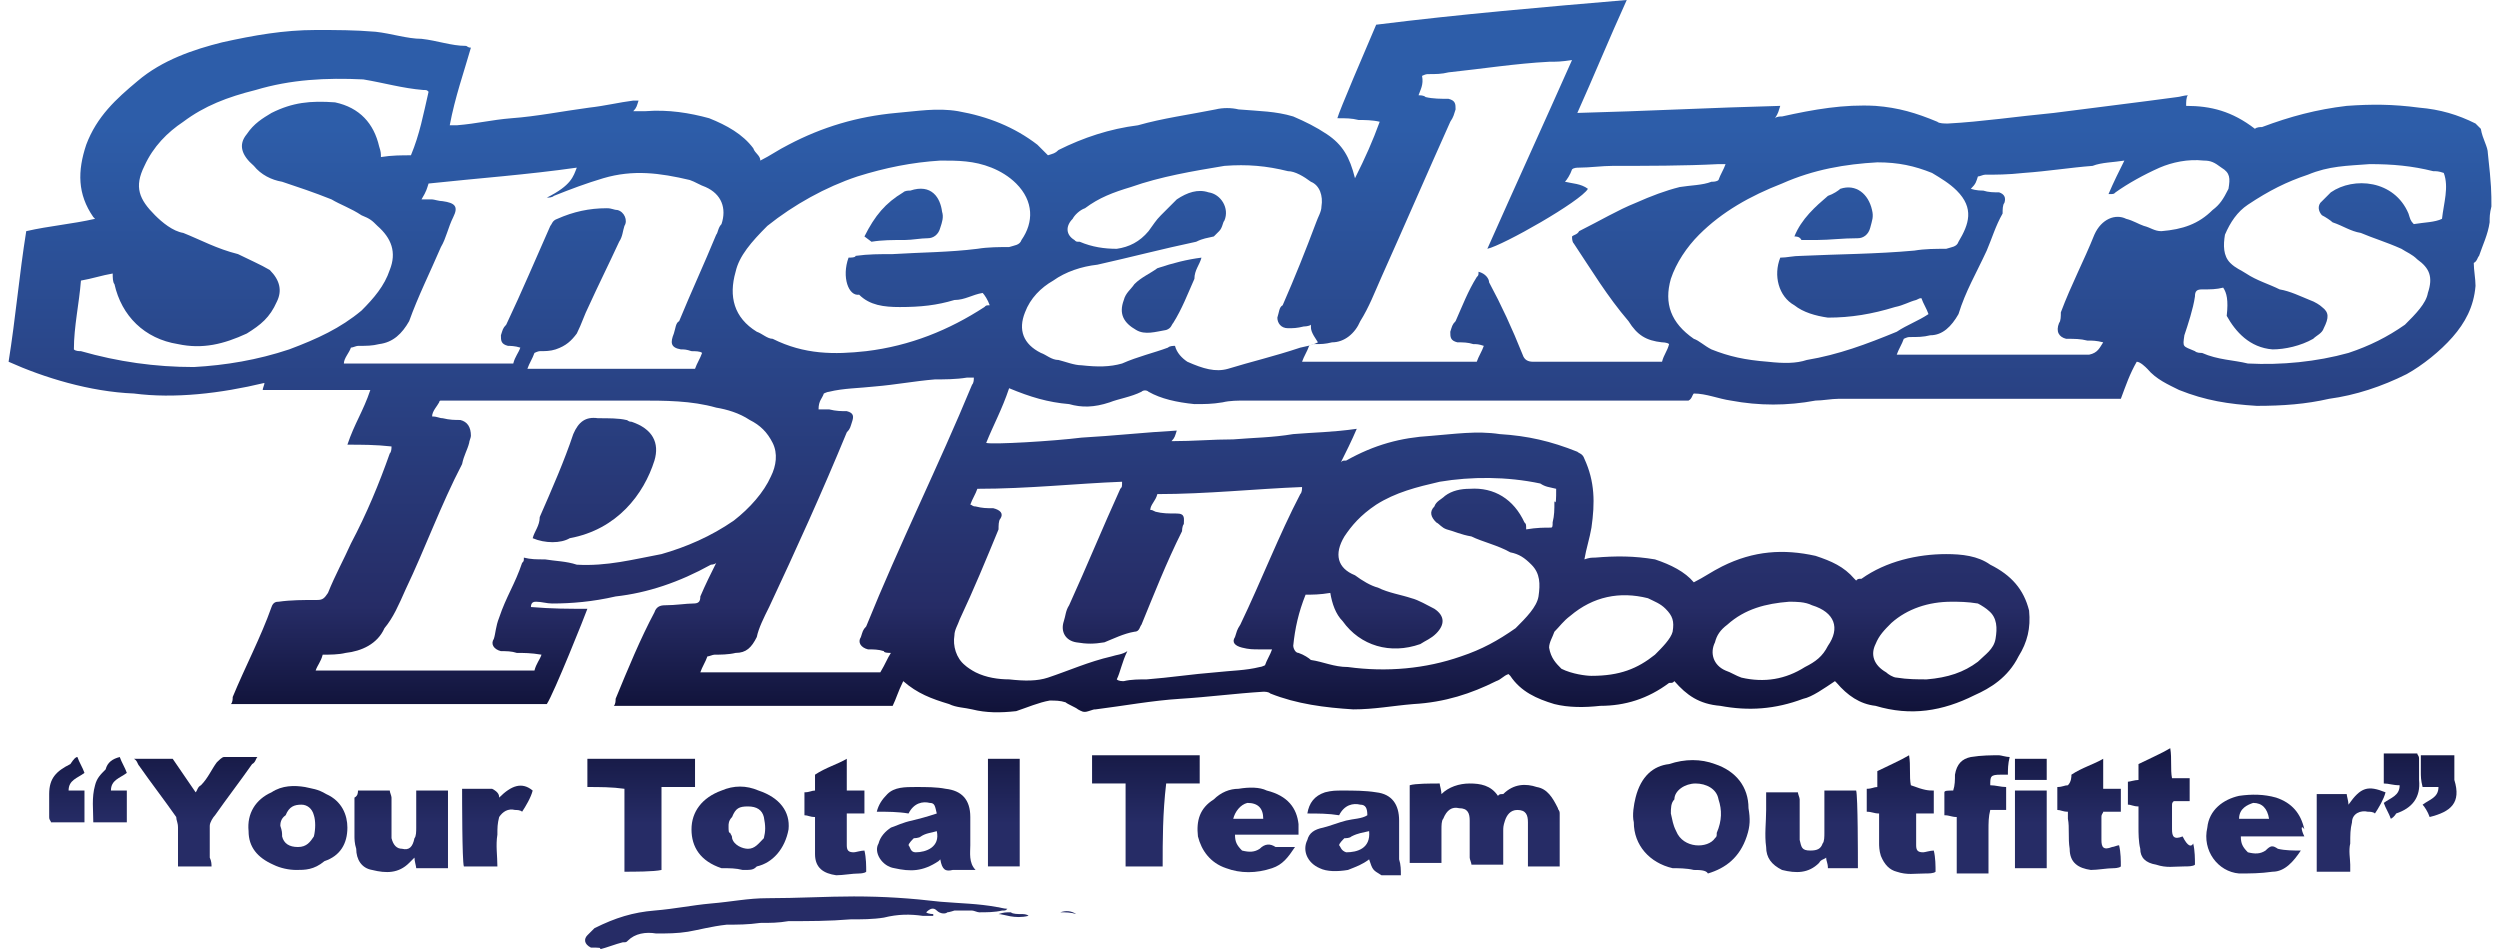 <svg width="237" height="90" viewBox="0 0 237 90" fill="none" xmlns="http://www.w3.org/2000/svg">
<path d="M236.186 19.573C236.018 20.242 236.018 20.576 236.018 21.078C235.851 22.249 235.349 23.253 235.015 24.256C234.847 24.424 234.847 24.758 234.513 24.926C234.513 25.595 234.68 26.431 234.68 27.1C234.513 29.108 233.676 30.613 232.505 31.952C231.334 33.29 229.661 34.628 228.156 35.465C225.814 36.636 223.305 37.472 220.795 37.807C218.621 38.309 216.446 38.476 213.937 38.476C211.26 38.309 209.085 37.974 206.576 36.97C205.572 36.468 204.401 35.967 203.565 34.963C203.398 34.795 202.896 34.294 202.561 34.294C201.892 35.465 201.557 36.468 201.056 37.807C200.888 37.807 200.554 37.807 200.386 37.807C191.688 37.807 182.989 37.807 174.29 37.807C173.621 37.807 172.784 37.974 172.115 37.974C169.439 38.476 166.762 38.476 164.085 37.974C162.914 37.807 161.743 37.305 160.572 37.305C160.405 37.472 160.405 37.807 160.071 37.974C159.903 37.974 159.401 37.974 159.067 37.974C145.349 37.974 131.967 37.974 118.082 37.974C117.413 37.974 116.576 37.974 115.907 38.141C114.903 38.309 114.234 38.309 113.231 38.309C111.558 38.141 110.052 37.807 108.881 37.138C108.714 36.97 108.379 36.97 108.212 37.138C107.208 37.639 106.037 37.807 105.201 38.141C103.695 38.643 102.524 38.643 101.353 38.309C99.346 38.141 97.673 37.639 95.665 36.803C94.996 38.81 94.16 40.316 93.491 41.989C94.16 42.156 99.848 41.822 102.524 41.487C105.535 41.32 108.547 40.985 111.558 40.818C111.39 41.32 111.39 41.487 111.056 41.822C113.231 41.822 114.903 41.654 116.911 41.654C118.918 41.487 120.591 41.487 122.598 41.152C124.606 40.985 126.279 40.985 128.621 40.651C128.119 41.822 127.617 42.825 127.115 43.829C127.283 43.662 127.282 43.662 127.617 43.662C130.294 42.156 132.803 41.487 135.647 41.32C137.822 41.152 139.996 40.818 142.171 41.152C144.848 41.32 147.022 41.822 149.532 42.825C149.699 42.992 150.033 42.992 150.201 43.494C151.204 45.669 151.204 47.676 150.87 50.019C150.703 51.022 150.368 52.026 150.201 53.03C150.703 52.862 150.87 52.862 151.204 52.862C153.212 52.695 154.885 52.695 156.892 53.03C158.398 53.532 159.736 54.201 160.572 55.204C161.576 54.703 162.245 54.201 163.249 53.699C166.26 52.193 169.104 52.026 172.115 52.695C173.621 53.197 174.792 53.699 175.795 54.87C175.963 55.037 175.963 55.037 175.963 55.037C176.13 54.87 176.13 54.87 176.465 54.87C178.807 53.197 181.818 52.528 184.494 52.528C186 52.528 187.505 52.695 188.676 53.532C190.684 54.535 191.855 55.873 192.357 57.881C192.524 59.554 192.189 60.892 191.353 62.23C190.349 64.238 188.676 65.242 187.171 65.911C184.16 67.416 181.149 67.918 177.803 66.914C176.297 66.747 175.126 65.911 174.123 64.74C173.955 64.572 173.955 64.572 173.955 64.572C172.952 65.242 171.781 66.078 170.944 66.245C168.268 67.249 165.758 67.416 163.082 66.914C161.074 66.747 159.903 65.911 158.732 64.572C158.565 64.74 158.565 64.74 158.23 64.74C156.223 66.245 154.048 66.914 151.706 66.914C150.201 67.082 148.695 67.082 147.357 66.747C145.684 66.245 144.178 65.576 143.175 64.07C143.007 63.903 143.007 63.903 143.007 63.903C142.506 64.07 142.338 64.405 141.836 64.572C139.494 65.743 136.985 66.58 133.974 66.747C131.967 66.914 130.294 67.249 128.286 67.249C125.61 67.082 122.933 66.747 120.424 65.743C120.257 65.576 119.922 65.576 119.755 65.576C117.078 65.743 114.569 66.078 111.892 66.245C109.216 66.412 106.539 66.914 103.863 67.249C103.695 67.249 103.695 67.249 103.193 67.416C102.692 67.584 102.524 67.416 102.19 67.249C102.022 67.082 101.186 66.747 101.019 66.58C100.517 66.412 100.015 66.412 99.513 66.412C98.509 66.58 97.338 67.082 96.335 67.416C94.829 67.584 93.491 67.584 92.153 67.249C91.483 67.082 90.647 67.082 89.978 66.747C88.305 66.245 86.967 65.743 85.628 64.572C85.126 65.576 84.959 66.245 84.625 66.914C75.758 66.914 67.227 66.914 58.193 66.914C58.361 66.747 58.361 66.412 58.361 66.245C59.532 63.401 60.703 60.557 62.041 58.048C62.208 57.546 62.543 57.379 63.045 57.379C64.049 57.379 65.052 57.212 65.721 57.212C66.223 57.212 66.391 57.044 66.391 56.543C66.892 55.372 67.394 54.368 67.896 53.364C67.729 53.532 67.394 53.532 67.394 53.532C64.383 55.204 61.372 56.208 58.361 56.543C56.186 57.044 54.179 57.212 52.338 57.212C51.837 57.212 51.335 57.044 50.833 57.044C50.666 57.044 50.331 57.044 50.331 57.546C52.339 57.714 53.844 57.714 55.684 57.714C55.517 58.215 52.506 65.743 51.837 66.747C41.799 66.747 31.93 66.747 21.892 66.747C22.06 66.58 22.06 66.245 22.06 66.078C23.231 63.234 24.736 60.39 25.74 57.546C25.907 57.044 26.242 57.044 26.409 57.044C27.58 56.877 28.751 56.877 30.089 56.877C30.591 56.877 30.759 56.71 31.093 56.208C31.762 54.535 32.599 53.03 33.268 51.524C34.773 48.68 35.944 45.836 36.948 42.992C37.115 42.825 37.115 42.491 37.115 42.323C35.61 42.156 34.272 42.156 32.933 42.156C33.602 40.149 34.439 38.978 35.108 36.97C31.595 36.97 28.249 36.97 24.904 36.97C24.904 36.803 25.071 36.468 25.071 36.301C20.889 37.305 16.539 37.807 12.692 37.305C8.51 37.138 4.16 35.799 0.814 34.294C1.484 30.111 1.818 26.097 2.487 21.914C4.662 21.413 6.837 21.245 9.011 20.744C8.844 20.576 8.844 20.576 8.844 20.576C7.339 18.401 7.339 16.227 8.175 13.717C9.179 11.041 11.019 9.368 13.026 7.695C15.368 5.688 18.38 4.684 21.056 4.015C24.067 3.346 26.911 2.844 29.922 2.844C31.93 2.844 33.602 2.844 35.61 3.011C37.115 3.178 38.621 3.68 39.959 3.68C41.465 3.848 42.803 4.349 44.142 4.349C44.309 4.349 44.309 4.517 44.643 4.517C43.974 6.859 43.138 9.201 42.636 11.877C42.803 11.877 43.138 11.877 43.305 11.877C45.312 11.71 46.483 11.375 48.491 11.208C50.833 11.041 53.342 10.539 55.852 10.204C57.357 10.037 58.695 9.703 60.034 9.535C60.201 9.535 60.201 9.535 60.535 9.535C60.368 10.037 60.368 10.204 60.034 10.539C60.535 10.539 61.037 10.539 61.205 10.539C63.379 10.372 65.387 10.706 67.227 11.208C68.9 11.877 70.405 12.714 71.409 14.052C71.576 14.554 72.078 14.721 72.078 15.223C73.082 14.721 73.751 14.219 74.755 13.717C77.933 12.045 81.279 11.041 84.959 10.706C86.967 10.539 88.807 10.204 90.814 10.539C93.658 11.041 96.167 12.045 98.342 13.717C98.509 13.885 98.509 13.885 98.844 14.219C99.011 14.387 99.011 14.387 99.346 14.721C99.848 14.554 100.015 14.554 100.349 14.219C102.691 13.048 105.201 12.212 107.877 11.877C110.219 11.208 112.729 10.874 115.238 10.372C115.907 10.204 116.744 10.204 117.413 10.372C119.42 10.539 120.926 10.539 122.598 11.041C123.769 11.543 124.773 12.045 125.777 12.714C127.283 13.717 127.952 14.888 128.453 16.896C129.457 14.888 130.126 13.383 130.796 11.543C130.126 11.375 129.29 11.375 128.788 11.375C128.119 11.208 127.617 11.208 126.781 11.208C126.948 10.539 129.457 4.684 130.461 2.342C138.491 1.338 146.353 0.669 154.216 0C152.543 3.68 151.037 7.361 149.532 10.706C156.056 10.539 162.245 10.204 168.769 10.037C168.602 10.539 168.602 10.706 168.268 11.208C168.435 11.041 168.769 11.041 168.937 11.041C171.948 10.372 174.792 9.87 177.803 10.037C179.978 10.204 181.65 10.706 183.658 11.543C183.825 11.71 184.327 11.71 184.662 11.71C187.84 11.543 191.186 11.041 194.699 10.706C198.546 10.204 202.728 9.703 206.409 9.201C206.576 9.201 207.078 9.033 207.412 9.033C207.245 9.201 207.245 9.703 207.245 10.037C209.587 10.037 211.595 10.539 213.769 12.212C213.937 12.045 214.271 12.045 214.438 12.045C217.115 11.041 219.624 10.372 222.468 10.037C224.81 9.87 226.818 9.87 229.327 10.204C231.334 10.372 233.007 10.874 234.68 11.71C234.847 11.877 234.847 11.877 235.182 12.212C235.349 13.216 235.851 13.885 235.851 14.554C236.186 17.565 236.186 18.234 236.186 19.573ZM40.963 39.48C41.465 39.48 41.632 39.647 41.967 39.647C42.636 39.814 43.138 39.814 43.64 39.814C44.309 39.981 44.643 40.483 44.643 41.32C44.643 41.487 44.476 41.822 44.476 41.989C44.309 42.658 43.974 43.16 43.807 43.996C41.799 47.844 40.294 52.026 38.454 55.873C37.785 57.379 37.283 58.55 36.446 59.554C35.777 61.059 34.272 61.728 32.766 61.896C32.097 62.063 31.26 62.063 30.591 62.063C30.424 62.732 30.09 63.067 29.922 63.569C36.781 63.569 43.807 63.569 50.666 63.569C50.833 62.9 51.167 62.565 51.335 62.063C50.331 61.896 49.662 61.896 48.993 61.896C48.491 61.728 47.989 61.728 47.487 61.728C46.818 61.561 46.483 61.059 46.818 60.557C46.985 60.056 46.985 59.386 47.32 58.55C47.989 56.543 48.825 55.372 49.495 53.364C49.662 53.197 49.662 53.197 49.662 52.862C50.331 53.03 50.833 53.03 51.669 53.03C52.673 53.197 53.677 53.197 54.681 53.532C57.524 53.699 60.034 53.03 62.71 52.528C65.052 51.859 67.394 50.855 69.569 49.349C71.075 48.178 72.413 46.673 73.082 45.167C73.584 44.163 73.751 42.992 73.249 41.989C72.747 40.985 72.078 40.316 71.075 39.814C70.071 39.145 68.9 38.81 67.896 38.643C65.554 37.974 63.045 37.974 60.535 37.974C54.513 37.974 48.658 37.974 42.469 37.974C42.301 37.974 41.967 37.974 41.799 37.974C41.632 37.974 41.632 38.141 41.632 38.141C41.465 38.476 40.963 38.978 40.963 39.48ZM134.476 9.033C134.643 9.033 134.978 9.033 135.145 9.201C135.814 9.368 136.651 9.368 137.32 9.368C137.989 9.535 137.989 9.87 137.989 10.372C137.822 10.874 137.822 11.041 137.487 11.543C135.312 16.394 133.137 21.413 130.963 26.264C130.294 27.77 129.792 29.108 128.955 30.446C128.454 31.617 127.45 32.453 126.279 32.453C125.61 32.621 125.275 32.621 124.606 32.621C124.439 32.621 124.104 32.788 124.104 32.788C123.937 33.29 123.602 33.792 123.435 34.294C129.123 34.294 134.643 34.294 139.996 34.294C140.164 33.792 140.498 33.29 140.665 32.788C140.164 32.621 139.996 32.621 139.662 32.621C139.16 32.453 138.658 32.453 138.156 32.453C137.487 32.286 137.487 31.952 137.487 31.45C137.654 30.948 137.654 30.781 137.989 30.446C138.658 28.941 139.16 27.602 139.996 26.264C140.164 26.097 140.163 26.097 140.163 25.762C140.833 25.929 141.167 26.431 141.167 26.766C142.338 28.941 143.342 31.115 144.346 33.624C144.513 34.126 144.848 34.294 145.349 34.294C149.03 34.294 153.212 34.294 156.892 34.294C157.059 34.294 157.394 34.294 157.561 34.294C157.729 33.624 158.063 33.29 158.23 32.621C158.063 32.453 157.561 32.453 157.561 32.453C156.056 32.286 155.219 31.784 154.383 30.446C152.375 28.104 150.87 25.595 149.197 23.085C149.03 22.918 149.03 22.584 149.03 22.416C149.197 22.249 149.532 22.249 149.699 21.914C151.706 20.911 153.379 19.907 155.052 19.238C156.558 18.569 157.896 18.067 159.234 17.732C160.238 17.565 161.409 17.565 162.245 17.23C162.413 17.23 162.747 17.23 162.914 17.063C163.082 16.561 163.416 16.059 163.584 15.558C163.416 15.558 163.082 15.558 162.914 15.558C159.736 15.725 156.056 15.725 152.877 15.725C151.874 15.725 150.703 15.892 149.699 15.892C149.532 15.892 149.197 15.892 149.03 16.059C148.862 16.561 148.528 17.063 148.361 17.23C149.03 17.398 149.866 17.398 150.535 17.9C149.866 19.071 142.506 23.253 141 23.587C143.676 17.565 146.353 11.71 149.03 5.688C148.026 5.855 147.524 5.855 146.855 5.855C143.676 6.022 140.498 6.524 137.32 6.859C136.651 7.026 136.149 7.026 135.312 7.026C135.145 7.026 134.81 7.193 134.81 7.193C134.978 8.03 134.643 8.532 134.476 9.033ZM54.681 15.892C49.996 16.561 45.312 16.896 40.628 17.398C40.461 17.9 40.461 18.067 39.959 18.903C40.461 18.903 40.628 18.903 40.963 18.903C41.13 18.903 41.632 19.071 41.967 19.071C43.138 19.238 43.472 19.573 42.971 20.576C42.469 21.58 42.301 22.584 41.799 23.42C40.796 25.762 39.625 28.104 38.788 30.446C38.119 31.617 37.283 32.453 35.944 32.621C35.275 32.788 34.773 32.788 33.937 32.788C33.77 32.788 33.435 32.955 33.268 32.955C33.101 33.457 32.599 33.959 32.599 34.461C37.952 34.461 43.305 34.461 48.658 34.461C48.825 33.792 49.16 33.457 49.327 32.955C48.825 32.788 48.324 32.788 48.156 32.788C47.487 32.621 47.487 32.286 47.487 31.784C47.654 31.282 47.654 31.115 47.989 30.781C49.495 27.602 50.833 24.424 52.171 21.413C52.339 21.245 52.339 20.911 52.84 20.744C54.346 20.074 55.852 19.74 57.524 19.74C58.026 19.74 58.193 19.907 58.528 19.907C59.197 20.074 59.532 20.911 59.197 21.413C59.03 21.915 59.03 22.416 58.695 22.918C57.692 25.093 56.688 27.1 55.852 28.941C55.35 29.944 55.182 30.613 54.681 31.617C54.179 32.286 53.677 32.788 52.673 33.123C52.171 33.29 51.669 33.29 51.167 33.29C51 33.29 50.666 33.457 50.666 33.457C50.498 33.959 50.164 34.461 49.996 34.963C55.35 34.963 60.703 34.963 65.889 34.963C66.056 34.461 66.39 33.959 66.558 33.457C66.39 33.29 65.889 33.29 65.554 33.29C65.052 33.123 64.885 33.123 64.55 33.123C63.547 32.955 63.547 32.453 63.881 31.617C64.049 31.115 64.049 30.613 64.383 30.446C65.554 27.602 66.725 25.093 67.896 22.249C68.063 22.082 68.063 21.58 68.398 21.245C68.9 19.74 68.398 18.401 66.892 17.732C66.391 17.565 65.889 17.23 65.387 17.063C62.543 16.394 60.034 16.059 57.19 16.896C55.517 17.398 54.179 17.9 52.506 18.569C52.339 18.736 52.004 18.736 51.837 18.736C54.179 17.565 54.346 16.729 54.681 15.892ZM40.628 8.699C40.461 8.532 40.461 8.532 40.127 8.532C38.119 8.364 36.446 7.862 34.439 7.528C30.926 7.361 27.58 7.528 24.234 8.532C21.558 9.201 19.383 10.037 17.376 11.543C15.87 12.546 14.532 13.885 13.695 15.725C12.692 17.732 13.194 18.903 14.699 20.409C15.368 21.078 16.372 21.915 17.376 22.082C19.049 22.751 20.554 23.587 22.562 24.089C23.565 24.591 24.736 25.093 25.573 25.595C26.576 26.599 26.744 27.602 26.242 28.606C25.573 30.111 24.736 30.781 23.398 31.617C21.223 32.621 19.216 33.123 16.874 32.621C13.695 32.119 11.521 29.944 10.851 26.933C10.684 26.766 10.684 26.264 10.684 25.929C9.681 26.097 8.677 26.431 7.673 26.599C7.506 28.773 7.004 30.948 7.004 33.123C7.171 33.29 7.506 33.29 7.673 33.29C11.186 34.294 14.699 34.795 18.379 34.795C21.391 34.628 24.402 34.126 27.413 33.123C30.09 32.119 32.264 31.115 34.272 29.442C35.443 28.271 36.446 27.1 36.948 25.595C37.617 23.922 37.115 22.584 35.777 21.413C35.275 20.911 35.108 20.744 34.272 20.409C33.268 19.74 32.264 19.405 31.428 18.903C29.755 18.234 28.249 17.732 26.744 17.23C25.74 17.063 24.736 16.561 24.067 15.725C22.896 14.721 22.562 13.717 23.398 12.714C24.067 11.71 24.904 11.208 25.74 10.706C27.747 9.703 29.42 9.535 31.762 9.703C34.104 10.204 35.443 11.71 35.944 13.885C36.112 14.387 36.112 14.554 36.112 14.888C37.115 14.721 38.119 14.721 38.956 14.721C39.792 12.714 40.127 10.874 40.628 8.699ZM91.985 47.844C92.153 47.844 92.153 48.011 92.487 48.011C93.156 48.178 93.491 48.178 94.16 48.178C94.829 48.346 95.164 48.68 94.829 49.182C94.662 49.349 94.662 49.851 94.662 50.186C93.491 53.03 92.32 55.873 90.981 58.717C90.814 59.219 90.48 59.721 90.48 60.223C90.312 61.227 90.647 62.398 91.483 63.067C91.651 63.234 92.153 63.569 92.487 63.736C93.491 64.238 94.662 64.405 95.665 64.405C97.171 64.572 98.342 64.572 99.346 64.238C101.353 63.569 103.193 62.732 105.368 62.23C105.87 62.063 106.372 62.063 106.874 61.728C106.372 62.732 106.204 63.736 105.87 64.405C106.037 64.572 106.372 64.572 106.539 64.572C107.208 64.405 108.045 64.405 108.714 64.405C110.888 64.238 113.063 63.903 115.238 63.736C116.744 63.569 118.082 63.569 119.42 63.234C119.587 63.234 119.922 63.067 119.922 63.067C120.089 62.565 120.424 62.063 120.591 61.561C120.089 61.561 119.922 61.561 119.42 61.561C118.751 61.561 118.416 61.561 117.747 61.394C117.078 61.227 116.743 60.892 117.078 60.39C117.245 59.888 117.245 59.721 117.58 59.219C119.587 55.037 121.26 50.688 123.268 46.84C123.435 46.673 123.435 46.338 123.435 46.171C119.085 46.338 114.402 46.84 109.718 46.84C109.55 47.509 109.048 47.844 109.048 48.346C109.216 48.346 109.216 48.346 109.55 48.513C110.219 48.68 110.721 48.68 111.558 48.68C112.394 48.68 112.227 49.182 112.227 49.684C112.06 49.851 112.059 50.353 112.059 50.353C110.554 53.364 109.383 56.375 108.212 59.219C108.045 59.386 108.045 59.888 107.543 59.888C106.539 60.056 105.535 60.557 104.699 60.892C103.695 61.059 103.026 61.059 102.022 60.892C101.019 60.725 100.517 59.888 100.851 58.885C101.019 58.383 101.019 57.881 101.353 57.379C103.026 53.699 104.532 50.019 106.204 46.338C106.372 46.171 106.372 46.171 106.372 45.669C102.022 45.836 97.506 46.338 92.654 46.338C92.487 46.84 92.153 47.342 91.985 47.844ZM124.271 30.781C124.104 30.948 123.602 30.948 123.602 30.948C122.933 31.115 122.599 31.115 122.097 31.115C121.428 31.115 121.093 30.613 121.093 30.111C121.26 29.61 121.26 29.108 121.595 28.941C122.766 26.264 123.77 23.755 124.773 21.078C124.941 20.576 125.275 20.074 125.275 19.573C125.442 18.569 125.108 17.565 124.271 17.23C123.602 16.729 122.766 16.227 122.097 16.227C120.089 15.725 118.249 15.558 116.074 15.725C113.063 16.227 110.052 16.729 107.208 17.732C105.535 18.234 104.197 18.736 102.859 19.74C102.357 19.907 101.855 20.409 101.688 20.744C101.019 21.413 101.019 22.249 101.855 22.751C102.022 22.918 102.022 22.918 102.357 22.918C103.528 23.42 104.699 23.587 105.87 23.587C107.041 23.42 108.045 22.918 108.881 21.914C109.383 21.245 109.55 20.911 110.052 20.409C110.554 19.907 111.056 19.405 111.558 18.903C112.561 18.234 113.565 17.9 114.569 18.234C115.74 18.401 116.576 19.74 116.074 20.911C115.907 21.078 115.907 21.58 115.573 21.914C115.405 22.082 115.405 22.082 115.071 22.416C114.401 22.584 114.067 22.584 113.398 22.918C110.219 23.587 107.041 24.424 104.03 25.093C102.524 25.26 101.019 25.762 99.848 26.599C98.677 27.268 97.673 28.271 97.171 29.61C96.502 31.282 97.004 32.621 98.677 33.457C99.178 33.624 99.68 34.126 100.349 34.126C101.019 34.294 101.855 34.628 102.524 34.628C104.03 34.795 105.201 34.795 106.372 34.461C107.877 33.792 109.383 33.457 110.721 32.955C110.889 32.788 111.223 32.788 111.39 32.788C111.558 33.457 112.059 33.959 112.561 34.294C114.067 34.963 115.238 35.297 116.409 34.963C118.584 34.294 120.758 33.792 123.268 32.955C123.937 32.788 124.271 32.788 124.941 32.453C124.271 31.45 124.271 31.282 124.271 30.781ZM84.457 61.896C84.29 61.896 83.788 61.896 83.788 61.728C83.286 61.561 82.784 61.561 82.283 61.561C81.614 61.394 81.279 60.892 81.613 60.39C81.781 59.888 81.781 59.721 82.115 59.386C85.294 51.524 88.974 44.163 92.153 36.468C92.32 36.301 92.32 35.967 92.32 35.799C92.153 35.799 91.818 35.799 91.651 35.799C90.647 35.967 89.476 35.967 88.639 35.967C86.632 36.134 84.959 36.468 82.952 36.636C81.446 36.803 79.941 36.803 78.602 37.138C78.435 37.138 78.1 37.305 78.1 37.305C77.933 37.807 77.599 37.974 77.599 38.81C78.1 38.81 78.268 38.81 78.602 38.81C79.272 38.978 79.773 38.978 80.275 38.978C80.944 39.145 80.944 39.48 80.777 39.981C80.61 40.483 80.61 40.651 80.275 40.985C77.933 46.673 75.424 52.193 72.915 57.546C72.413 58.55 71.911 59.554 71.744 60.39C71.242 61.394 70.74 61.896 69.736 61.896C69.067 62.063 68.231 62.063 67.729 62.063C67.561 62.063 67.227 62.23 67.06 62.23C66.892 62.732 66.558 63.234 66.391 63.736C72.078 63.736 77.933 63.736 83.454 63.736C83.956 62.9 84.123 62.398 84.457 61.896ZM80.442 24.424C80.61 24.424 81.112 24.424 81.112 24.256C82.283 24.089 83.454 24.089 84.625 24.089C87.301 23.922 89.978 23.922 92.654 23.587C93.658 23.42 94.829 23.42 95.665 23.42C96.167 23.253 96.669 23.253 96.837 22.751C98.007 21.078 98.007 19.071 96.335 17.398C95.665 16.729 94.829 16.227 93.993 15.892C92.32 15.223 90.814 15.223 89.141 15.223C86.465 15.39 83.956 15.892 81.279 16.729C78.268 17.732 75.257 19.405 72.747 21.413C71.242 22.918 70.071 24.256 69.736 25.762C69.067 28.104 69.569 30.111 71.744 31.45C72.246 31.617 72.747 32.119 73.249 32.119C76.26 33.624 79.104 33.624 82.115 33.29C86.297 32.788 89.978 31.282 93.323 29.108C93.491 28.941 93.491 28.941 93.825 28.941C93.658 28.439 93.323 27.937 93.156 27.77C92.153 27.937 91.483 28.439 90.48 28.439C88.807 28.941 87.301 29.108 85.294 29.108C83.788 29.108 82.45 28.941 81.446 27.937C80.442 28.104 79.773 26.264 80.442 24.424ZM168.769 24.424C169.439 24.424 169.94 24.256 170.777 24.256C174.29 24.089 177.803 24.089 181.483 23.755C182.487 23.587 183.491 23.587 184.494 23.587C184.996 23.42 185.498 23.42 185.665 22.918C186.669 21.245 187.171 19.74 185.498 18.067C184.829 17.398 183.992 16.896 183.156 16.394C181.483 15.725 179.978 15.39 177.97 15.39C174.959 15.558 171.948 16.059 168.937 17.398C165.926 18.569 163.249 20.074 161.074 22.249C159.903 23.42 158.9 24.926 158.398 26.431C157.729 28.773 158.398 30.613 160.572 32.119C161.074 32.286 161.576 32.788 162.245 33.123C163.918 33.792 165.424 34.126 167.598 34.294C169.104 34.461 170.275 34.461 171.279 34.126C174.29 33.624 176.966 32.621 179.81 31.45C180.814 30.781 181.818 30.446 182.821 29.777C182.654 29.275 182.32 28.773 182.152 28.271C181.985 28.271 181.985 28.271 181.65 28.439C180.981 28.606 180.479 28.941 179.643 29.108C177.468 29.777 175.461 30.111 173.286 30.111C172.115 29.944 170.944 29.61 170.108 28.941C168.602 28.104 168.1 26.097 168.769 24.424ZM147.524 46.338C146.855 46.171 146.52 46.171 146.019 45.836C142.84 45.167 139.494 45.167 136.483 45.669C134.309 46.171 132.301 46.673 130.461 47.844C128.955 48.847 128.119 49.851 127.45 50.855C126.446 52.528 126.781 53.866 128.453 54.535C129.123 55.037 129.959 55.539 130.628 55.706C131.632 56.208 132.803 56.375 133.807 56.71C134.476 56.877 135.312 57.379 135.981 57.714C136.985 58.383 136.985 59.219 136.149 60.056C135.647 60.557 135.145 60.725 134.643 61.059C131.799 62.063 128.955 61.227 127.283 58.885C126.613 58.215 126.279 57.212 126.112 56.208C125.108 56.375 124.439 56.375 123.77 56.375C123.1 58.048 122.766 59.554 122.598 61.227C122.598 61.394 122.766 61.896 123.1 61.896C123.602 62.063 124.104 62.398 124.271 62.565C125.442 62.732 126.446 63.234 127.784 63.234C131.465 63.736 135.145 63.401 138.491 62.23C140.498 61.561 142.004 60.725 143.677 59.554C144.68 58.55 145.684 57.546 145.851 56.543C146.019 55.372 146.019 54.368 145.182 53.532C144.513 52.862 144.011 52.528 143.175 52.361C142.004 51.691 140.498 51.357 139.494 50.855C138.491 50.688 137.822 50.353 137.152 50.186C136.651 50.019 136.483 49.684 136.149 49.517C135.647 49.015 135.479 48.513 135.981 48.011C136.149 47.509 136.651 47.342 136.985 47.007C137.654 46.505 138.491 46.338 139.327 46.338C141.669 46.171 143.509 47.342 144.513 49.517C144.68 49.684 144.68 49.684 144.68 50.186C145.684 50.019 146.353 50.019 147.022 50.019C147.19 50.019 147.19 49.851 147.19 49.517C147.357 48.847 147.357 48.346 147.357 47.509C147.524 47.844 147.524 47.342 147.524 46.338ZM210.758 27.268C210.089 27.435 209.587 27.435 208.751 27.435C208.249 27.435 208.082 27.602 208.082 28.104C207.914 29.275 207.412 30.781 207.078 31.784C206.911 32.955 206.911 32.788 208.082 33.29C208.249 33.457 208.583 33.457 208.751 33.457C210.256 34.126 211.762 34.126 213.1 34.461C216.279 34.628 219.624 34.294 222.636 33.457C224.643 32.788 226.316 31.952 227.989 30.781C228.992 29.777 229.996 28.773 230.163 27.77C230.665 26.264 230.331 25.427 229.16 24.591C228.658 24.089 228.156 23.922 227.654 23.587C226.149 22.918 224.977 22.584 223.806 22.082C222.803 21.915 222.134 21.413 221.13 21.078C220.963 20.911 220.461 20.576 220.126 20.409C219.959 20.242 219.624 19.74 219.959 19.238C220.126 19.071 220.628 18.569 220.963 18.234C223.137 16.729 226.985 17.063 228.323 20.242C228.49 20.743 228.49 20.911 228.825 21.245C229.829 21.078 230.833 21.078 231.502 20.744C231.669 19.238 232.171 17.732 231.669 16.394C231.167 16.227 231 16.227 230.665 16.227C228.658 15.725 226.818 15.558 224.643 15.558C222.468 15.725 220.795 15.725 218.788 16.561C216.78 17.23 215.108 18.067 213.1 19.405C212.096 20.074 211.427 21.078 210.926 22.249C210.758 23.253 210.758 24.256 211.427 24.926C211.929 25.427 212.431 25.595 212.933 25.929C213.937 26.599 215.108 26.933 216.111 27.435C217.115 27.602 218.119 28.104 218.955 28.439C219.457 28.606 219.959 28.941 220.126 29.108C220.795 29.61 220.795 30.111 220.293 31.115C220.126 31.617 219.624 31.784 219.29 32.119C218.119 32.788 216.613 33.123 215.442 33.123C213.267 32.955 211.929 31.45 211.093 29.944C211.26 28.439 211.093 27.77 210.758 27.268ZM199.383 32.453C198.714 32.286 198.379 32.286 197.877 32.286C197.208 32.119 196.706 32.119 195.87 32.119C195.201 31.952 194.866 31.45 195.201 30.613C195.368 30.446 195.368 29.944 195.368 29.61C196.372 26.933 197.543 24.758 198.546 22.249C199.215 20.744 200.554 20.242 201.557 20.744C202.227 20.911 202.728 21.245 203.23 21.413C203.899 21.58 204.234 21.914 204.903 21.914C206.911 21.747 208.416 21.245 209.754 19.907C210.424 19.405 210.758 18.903 211.26 17.9C211.427 16.896 211.427 16.394 210.591 15.892C209.922 15.39 209.587 15.223 208.918 15.223C207.412 15.056 205.907 15.39 204.736 15.892C203.23 16.561 201.725 17.398 200.554 18.234C200.386 18.401 200.386 18.401 199.885 18.401C200.386 17.23 200.888 16.227 201.39 15.223C200.386 15.39 199.215 15.39 198.379 15.725C196.204 15.892 194.197 16.227 191.855 16.394C190.349 16.561 189.178 16.561 188.175 16.561C188.007 16.561 187.673 16.729 187.505 16.729C187.338 17.23 187.338 17.398 186.836 17.9C187.338 18.067 187.84 18.067 188.007 18.067C188.509 18.234 189.011 18.234 189.513 18.234C190.015 18.401 190.182 18.736 190.015 19.238C189.847 19.405 189.847 19.907 189.847 20.242C189.178 21.413 188.844 22.584 188.342 23.755C187.338 25.929 186.334 27.602 185.665 29.777C184.996 30.948 184.16 31.784 182.989 31.784C182.32 31.952 181.818 31.952 180.981 31.952C180.814 31.952 180.479 32.119 180.479 32.119C180.312 32.621 179.978 33.123 179.81 33.624C185.833 33.624 192.022 33.624 198.044 33.624C198.881 33.457 199.048 32.955 199.383 32.453ZM169.606 57.044C167.431 57.212 165.424 57.714 163.751 59.219C163.082 59.721 162.747 60.223 162.58 60.892C162.078 61.896 162.413 63.067 163.584 63.569C164.085 63.736 164.587 64.07 165.089 64.238C167.264 64.74 169.271 64.405 171.111 63.234C172.115 62.732 172.784 62.23 173.286 61.227C174.457 59.554 173.955 58.048 171.781 57.379C171.111 57.044 170.275 57.044 169.606 57.044ZM150.87 64.07C153.546 64.07 155.219 63.401 156.892 62.063C157.561 61.394 158.398 60.557 158.565 59.888C158.732 58.885 158.565 58.383 157.896 57.714C157.394 57.212 156.892 57.044 156.223 56.71C153.546 56.041 151.037 56.543 148.862 58.383C148.193 58.885 147.859 59.386 147.357 59.888C147.19 60.39 146.855 60.892 146.855 61.394C147.022 62.398 147.524 62.9 148.026 63.401C149.03 63.903 150.368 64.07 150.87 64.07ZM184.996 57.044C182.821 57.044 180.814 57.714 179.308 59.052C178.639 59.721 178.137 60.223 177.803 61.059C177.301 62.063 177.636 63.067 178.807 63.736C178.974 63.903 179.476 64.238 179.81 64.238C180.814 64.405 181.818 64.405 182.654 64.405C184.662 64.238 186.167 63.736 187.505 62.732C188.175 62.063 189.011 61.561 189.178 60.557C189.346 59.554 189.346 58.55 188.509 57.881C188.342 57.714 187.84 57.379 187.505 57.212C186.502 57.044 185.665 57.044 184.996 57.044Z" fill="url(#paint0_linear_1301_5574)"/>
<path d="M56.019 89.833C55.852 89.665 55.852 89.665 56.019 89.833C55.35 89.498 55.35 88.996 55.684 88.662C55.852 88.495 56.186 88.16 56.354 87.993C58.361 86.989 60.034 86.487 62.041 86.32C64.049 86.153 65.554 85.818 67.394 85.651C69.402 85.483 70.907 85.149 72.748 85.149C75.591 85.149 78.435 84.981 80.945 84.981C83.789 84.981 86.298 85.149 89.142 85.483C91.149 85.651 92.655 85.651 94.495 85.985C94.662 85.985 95.164 86.153 95.499 86.153C95.331 86.32 95.331 86.32 94.997 86.32C94.328 86.487 93.491 86.487 92.822 86.487C92.655 86.487 92.32 86.32 92.153 86.32C91.651 86.32 91.484 86.32 91.149 86.32C90.982 86.32 90.48 86.32 90.48 86.32C90.48 86.32 89.978 86.487 89.811 86.487C89.644 86.654 89.142 86.654 88.807 86.32C88.473 85.985 88.138 86.153 87.803 86.487C87.971 86.654 88.473 86.654 88.473 86.654C88.473 86.654 88.473 86.654 88.473 86.822C88.305 86.822 87.803 86.822 87.469 86.822C86.298 86.654 85.127 86.654 83.789 86.989C82.785 87.156 81.614 87.156 80.61 87.156C78.603 87.323 76.763 87.323 74.755 87.323C73.751 87.491 73.082 87.491 72.079 87.491C70.908 87.658 69.904 87.658 68.9 87.658C67.394 87.825 66.224 88.16 65.22 88.327C64.216 88.494 63.212 88.495 62.209 88.495C61.205 88.327 60.201 88.494 59.532 89.164C59.365 89.331 59.365 89.331 59.03 89.331C58.361 89.498 57.525 89.833 56.855 90C57.023 89.833 56.855 89.833 56.019 89.833Z" fill="url(#paint1_linear_1301_5574)"/>
<path d="M160.573 82.472C159.903 82.305 159.067 82.305 158.565 82.305C156.39 81.803 154.885 80.13 154.885 77.955C154.718 77.286 154.885 76.283 155.052 75.613C155.554 73.606 156.725 72.602 158.231 72.435C159.736 71.933 161.242 71.933 162.58 72.435C164.587 73.104 165.758 74.61 165.758 76.617C165.926 77.621 165.926 78.29 165.591 79.294C164.922 81.301 163.584 82.305 161.911 82.807C161.744 82.472 161.074 82.472 160.573 82.472ZM158.398 77.119C158.565 77.788 158.565 78.123 158.9 78.792C159.569 80.465 161.911 80.465 162.58 79.461C162.747 79.294 162.747 79.294 162.747 78.959C163.249 77.788 163.249 76.784 162.915 75.781C162.747 74.777 161.744 74.275 160.74 74.275C159.736 74.275 158.732 74.944 158.732 75.781C158.398 76.115 158.398 76.617 158.398 77.119Z" fill="url(#paint2_linear_1301_5574)"/>
<path d="M147.859 82.138C146.855 82.138 145.684 82.138 144.848 82.138C144.848 81.97 144.848 81.636 144.848 81.468C144.848 80.297 144.848 79.126 144.848 77.955C144.848 77.286 144.68 76.784 143.844 76.784C143.175 76.784 142.84 77.286 142.673 77.788C142.506 78.29 142.506 78.457 142.506 78.792C142.506 79.796 142.506 80.967 142.506 81.97C141.502 81.97 140.331 81.97 139.495 81.97C139.495 81.803 139.327 81.468 139.327 81.301C139.327 80.13 139.327 78.959 139.327 77.788C139.327 77.119 139.16 76.617 138.324 76.617C137.654 76.45 137.152 76.784 136.818 77.621C136.651 77.788 136.651 78.29 136.651 78.625C136.651 79.628 136.651 80.799 136.651 81.803C135.647 81.803 134.476 81.803 133.64 81.803C133.64 79.461 133.64 76.952 133.64 74.442C134.141 74.275 135.647 74.275 136.483 74.275C136.483 74.442 136.651 74.944 136.651 75.279C137.32 74.61 138.323 74.275 139.327 74.275C140.331 74.275 141.335 74.442 142.004 75.446C142.171 75.279 142.171 75.279 142.506 75.279C143.509 74.275 144.68 74.275 145.684 74.61C146.688 74.777 147.19 75.613 147.691 76.617C147.691 76.784 147.859 76.784 147.859 77.119C147.859 78.625 147.859 80.465 147.859 82.138Z" fill="url(#paint3_linear_1301_5574)"/>
<path d="M20.053 82.138C18.882 82.138 17.878 82.138 16.874 82.138C16.874 81.97 16.874 81.636 16.874 81.468C16.874 80.465 16.874 79.294 16.874 78.457C16.874 77.955 16.707 77.788 16.707 77.454C15.536 75.781 14.365 74.275 13.194 72.602C13.027 72.435 13.027 72.1 12.692 71.933C14.198 71.933 15.369 71.933 16.372 71.933C17.041 72.937 17.878 74.108 18.547 75.112C18.714 74.944 18.714 74.61 19.049 74.442C19.718 73.773 20.053 72.937 20.554 72.268C20.722 72.1 21.056 71.766 21.224 71.766C22.227 71.766 23.398 71.766 24.402 71.766C24.235 71.933 24.235 72.268 23.9 72.435C22.729 74.108 21.558 75.613 20.387 77.286C20.22 77.454 19.885 77.955 19.885 78.29C19.885 79.294 19.885 80.297 19.885 81.301C20.053 81.636 20.053 81.97 20.053 82.138Z" fill="url(#paint4_linear_1301_5574)"/>
<path d="M110.22 82.138C109.049 82.138 108.045 82.138 106.706 82.138C106.706 79.461 106.706 76.952 106.706 74.275C105.535 74.275 104.532 74.275 103.528 74.275C103.528 73.272 103.528 72.602 103.528 71.599C106.707 71.599 110.387 71.599 113.732 71.599C113.732 72.602 113.732 73.272 113.732 74.275C112.561 74.275 111.558 74.275 110.554 74.275C110.22 77.119 110.22 79.628 110.22 82.138Z" fill="url(#paint5_linear_1301_5574)"/>
<path d="M55.684 74.609C55.684 73.606 55.684 72.602 55.684 71.933C58.863 71.933 62.543 71.933 65.889 71.933C65.889 72.937 65.889 73.606 65.889 74.609C64.718 74.609 63.714 74.609 62.71 74.609C62.71 77.286 62.71 79.795 62.71 82.472C62.041 82.639 60.034 82.639 59.197 82.639C59.197 79.963 59.197 77.453 59.197 74.777C58.026 74.61 56.855 74.609 55.684 74.609Z" fill="url(#paint6_linear_1301_5574)"/>
<path d="M129.792 81.468C129.123 81.97 128.621 82.137 127.784 82.472C126.781 82.639 125.777 82.639 125.108 82.305C123.937 81.803 123.435 80.632 123.937 79.628C124.104 78.959 124.606 78.624 125.442 78.457C126.111 78.29 126.948 77.955 127.617 77.788C128.286 77.621 129.123 77.621 129.624 77.286C129.624 76.617 129.457 76.282 128.955 76.282C128.286 76.115 127.45 76.282 126.948 77.286C125.944 77.119 124.941 77.119 123.937 77.119C124.104 76.115 124.606 75.446 125.61 75.111C126.279 74.944 126.613 74.944 127.283 74.944C128.286 74.944 129.457 74.944 130.461 75.111C131.966 75.279 132.636 76.282 132.636 77.788C132.636 78.457 132.636 79.293 132.636 79.963C132.636 80.464 132.636 80.966 132.636 81.468C132.803 81.97 132.803 82.472 132.803 82.974C132.134 82.974 131.799 82.974 131.13 82.974C130.963 82.974 130.963 82.974 130.963 82.974C130.126 82.472 130.126 82.472 129.792 81.468ZM129.792 78.791C129.123 78.959 128.788 78.959 128.119 79.293C127.952 79.461 127.617 79.461 127.45 79.461C127.282 79.628 126.948 79.963 126.948 80.13C127.115 80.297 127.115 80.632 127.617 80.799C128.621 80.799 129.959 80.464 129.792 78.791Z" fill="url(#paint7_linear_1301_5574)"/>
<path d="M88.807 77.119C88.639 76.45 88.639 76.115 88.138 76.115C87.469 75.948 86.632 76.115 86.13 77.119C85.126 76.951 84.123 76.951 83.119 76.951C83.286 76.282 83.621 75.781 84.123 75.279C84.792 74.609 85.796 74.609 86.799 74.609C87.803 74.609 88.807 74.609 89.643 74.777C91.149 74.944 91.985 75.781 91.985 77.453C91.985 78.457 91.985 79.126 91.985 80.13C91.985 80.799 91.818 81.803 92.487 82.472C91.818 82.472 91.316 82.472 90.48 82.472C90.312 82.472 90.312 82.472 90.312 82.472C89.643 82.639 89.309 82.472 89.141 81.468C88.974 81.635 88.974 81.635 88.974 81.635C87.469 82.639 86.297 82.639 84.792 82.305C83.621 82.137 82.784 80.799 83.286 79.963C83.454 79.293 83.955 78.792 84.457 78.457C84.959 78.29 85.628 77.955 86.465 77.788C87.134 77.621 87.803 77.453 88.807 77.119ZM88.807 78.792C88.305 78.959 87.803 78.959 87.301 79.293C87.134 79.461 86.632 79.461 86.632 79.461C86.465 79.628 86.13 79.963 86.13 80.13C86.297 80.297 86.297 80.799 86.799 80.799C87.803 80.799 89.141 80.297 88.807 78.792Z" fill="url(#paint8_linear_1301_5574)"/>
<path d="M172.952 74.944C173.955 74.944 175.126 74.944 175.963 74.944C176.13 75.446 176.13 81.301 176.13 82.305C175.126 82.305 174.123 82.305 173.286 82.305C173.286 81.803 173.119 81.635 173.119 81.301C172.952 81.468 172.617 81.468 172.45 81.803C171.446 82.806 170.275 82.806 168.937 82.472C167.933 81.97 167.431 81.301 167.431 80.297C167.264 79.126 167.431 77.955 167.431 76.784C167.431 76.115 167.431 75.78 167.431 75.111C168.435 75.111 169.606 75.111 170.442 75.111C170.442 75.279 170.61 75.613 170.61 75.78C170.61 76.784 170.61 77.955 170.61 78.959C170.61 79.126 170.61 79.461 170.61 79.628C170.777 80.297 170.777 80.632 171.613 80.632C172.283 80.632 172.617 80.464 172.784 79.963C172.952 79.795 172.952 79.293 172.952 78.959C172.952 77.955 172.952 76.951 172.952 75.948C172.952 75.446 172.952 75.111 172.952 74.944Z" fill="url(#paint9_linear_1301_5574)"/>
<path d="M33.937 74.944C34.941 74.944 36.112 74.944 36.949 74.944C36.949 75.111 37.116 75.446 37.116 75.613C37.116 76.617 37.116 77.788 37.116 78.792C37.116 78.959 37.116 79.293 37.116 79.461C37.283 80.13 37.618 80.464 38.12 80.464C38.789 80.632 39.123 80.297 39.291 79.461C39.458 79.293 39.458 78.792 39.458 78.457C39.458 77.453 39.458 76.45 39.458 75.613C39.458 75.446 39.458 75.111 39.458 74.944C40.462 74.944 41.633 74.944 42.469 74.944C42.469 77.621 42.469 79.795 42.469 82.305C41.465 82.305 40.462 82.305 39.458 82.305C39.458 82.137 39.291 81.635 39.291 81.301C39.123 81.468 39.123 81.468 38.789 81.803C37.785 82.806 36.614 82.806 35.276 82.472C34.272 82.305 33.77 81.468 33.77 80.464C33.603 79.963 33.603 79.461 33.603 79.293C33.603 77.788 33.603 76.617 33.603 75.613C33.938 75.446 33.937 75.111 33.937 74.944Z" fill="url(#paint10_linear_1301_5574)"/>
<path d="M218.453 79.293C216.279 79.293 214.271 79.293 212.431 79.293C212.431 79.963 212.598 80.297 213.1 80.799C213.769 80.966 214.271 80.966 214.773 80.632C215.275 80.13 215.442 80.13 215.944 80.465C216.613 80.632 217.45 80.632 218.119 80.632C217.45 81.635 216.613 82.639 215.442 82.639C214.271 82.806 213.268 82.806 212.264 82.806C210.256 82.639 208.751 80.632 209.253 78.457C209.42 76.784 210.758 75.781 212.264 75.446C213.435 75.279 214.606 75.279 215.777 75.613C217.282 76.115 218.119 77.119 218.453 78.624C218.119 78.123 218.119 78.624 218.453 79.293ZM212.264 77.621C213.268 77.621 214.271 77.621 215.108 77.621C214.94 76.617 214.438 76.115 213.602 76.115C213.1 76.282 212.264 76.617 212.264 77.621Z" fill="url(#paint11_linear_1301_5574)"/>
<path d="M122.766 80.297C122.097 81.301 121.595 81.97 120.591 82.305C119.086 82.807 117.58 82.807 116.242 82.305C114.736 81.803 113.9 80.632 113.565 79.294C113.398 77.788 113.732 76.617 115.071 75.781C115.74 75.112 116.576 74.777 117.413 74.777C118.416 74.61 119.42 74.61 120.089 74.944C122.097 75.446 122.933 76.617 123.1 78.123C123.1 78.29 123.1 78.792 123.1 79.126C120.926 79.126 119.253 79.126 117.078 79.126C117.078 79.796 117.245 80.13 117.747 80.632C118.416 80.799 118.918 80.799 119.42 80.465C119.922 79.963 120.424 79.963 120.926 80.297C121.093 80.297 121.929 80.297 122.766 80.297ZM116.911 77.621C117.915 77.621 118.918 77.621 119.755 77.621C119.755 76.617 119.253 76.115 118.249 76.115C117.58 76.283 117.078 76.952 116.911 77.621Z" fill="url(#paint12_linear_1301_5574)"/>
<path d="M70.406 82.472C69.736 82.305 69.234 82.305 68.398 82.305C66.391 81.636 65.554 80.297 65.554 78.624C65.554 76.952 66.558 75.613 68.398 74.944C69.569 74.442 70.74 74.442 71.911 74.944C73.918 75.613 74.922 76.952 74.755 78.624C74.42 80.465 73.249 81.803 71.744 82.137C71.409 82.472 71.242 82.472 70.406 82.472ZM69.067 78.29C69.067 78.792 69.067 78.959 69.234 78.959C69.234 79.126 69.402 79.126 69.402 79.461C69.569 80.13 70.405 80.465 70.907 80.465C71.576 80.465 71.911 79.963 72.413 79.461C72.58 78.792 72.58 78.29 72.413 77.453C72.246 76.784 71.744 76.45 70.907 76.45C70.071 76.45 69.736 76.617 69.402 77.453C69.067 77.788 69.067 78.123 69.067 78.29Z" fill="url(#paint13_linear_1301_5574)"/>
<path d="M28.082 82.472C27.413 82.472 26.576 82.305 25.907 81.97C24.402 81.301 23.565 80.297 23.565 78.792C23.398 77.119 24.235 75.781 25.74 75.112C26.744 74.442 27.915 74.442 28.919 74.61C29.588 74.777 30.09 74.777 30.926 75.279C32.431 75.948 32.933 77.286 32.933 78.457C32.933 79.963 32.264 81.134 30.759 81.636C29.755 82.472 28.919 82.472 28.082 82.472ZM26.576 78.29C26.744 78.792 26.744 78.959 26.744 79.294C26.911 79.963 27.413 80.297 28.249 80.297C29.086 80.297 29.42 79.796 29.755 79.294C29.922 78.624 29.922 77.788 29.755 77.286C29.588 76.617 29.086 76.282 28.584 76.282C27.915 76.282 27.413 76.45 27.078 77.286C26.576 77.621 26.576 78.123 26.576 78.29Z" fill="url(#paint14_linear_1301_5574)"/>
<path d="M185.163 74.944C185.331 74.442 185.331 73.941 185.331 73.439C185.498 72.435 186 71.933 186.836 71.766C187.84 71.599 188.844 71.599 189.513 71.599C189.68 71.599 190.182 71.766 190.517 71.766C190.349 72.435 190.349 72.937 190.349 73.439C190.182 73.439 189.68 73.439 189.68 73.439C188.676 73.439 188.676 73.606 188.676 74.442C189.178 74.442 189.68 74.61 190.182 74.61C190.182 75.279 190.182 76.115 190.182 76.784C189.68 76.784 189.178 76.784 188.676 76.784C188.509 77.454 188.509 77.956 188.509 78.792C188.509 79.628 188.509 79.963 188.509 80.799C188.509 81.469 188.509 81.97 188.509 82.807C187.84 82.807 187.505 82.807 187.004 82.807C186.502 82.807 186 82.807 185.498 82.807C185.498 80.799 185.498 79.294 185.498 77.454C184.996 77.454 184.829 77.286 184.327 77.286C184.327 76.617 184.327 75.781 184.327 75.112C184.327 74.944 184.662 74.944 185.163 74.944Z" fill="url(#paint15_linear_1301_5574)"/>
<path d="M207.915 79.963C208.082 80.632 208.082 81.468 208.082 81.97C207.915 82.137 207.413 82.137 207.078 82.137C206.074 82.137 205.405 82.305 204.402 81.97C203.398 81.803 202.896 81.301 202.896 80.464C202.729 79.795 202.729 78.959 202.729 78.457C202.729 77.788 202.729 77.286 202.729 76.45C202.227 76.45 202.06 76.282 201.725 76.282C201.725 75.613 201.725 74.777 201.725 74.108C201.892 74.108 202.394 73.94 202.729 73.94C202.729 73.438 202.729 72.936 202.729 72.435C203.732 71.933 204.903 71.431 205.74 70.929C205.907 71.933 205.74 72.936 205.907 73.773C206.576 73.773 206.911 73.773 207.58 73.773C207.58 74.442 207.58 75.278 207.58 75.948C206.911 75.948 206.576 75.948 206.074 75.948C205.907 76.115 205.907 76.115 205.907 76.45C205.907 77.119 205.907 77.955 205.907 78.624C205.907 79.293 206.074 79.628 206.911 79.293C207.413 80.297 207.747 80.297 207.915 79.963Z" fill="url(#paint16_linear_1301_5574)"/>
<path d="M183.323 74.944C183.323 75.614 183.323 76.45 183.323 77.119C182.654 77.119 182.32 77.119 181.651 77.119C181.651 77.621 181.651 78.123 181.651 78.625C181.651 79.294 181.651 79.628 181.651 80.13C181.651 80.632 181.818 80.799 182.32 80.799C182.487 80.799 182.989 80.632 183.323 80.632C183.491 81.301 183.491 82.138 183.491 82.639C183.323 82.807 182.822 82.807 182.487 82.807C181.483 82.807 180.814 82.974 179.81 82.639C179.141 82.472 178.639 81.97 178.305 81.134C178.138 80.632 178.138 80.13 178.138 79.963C178.138 78.959 178.138 77.956 178.138 77.119C177.636 77.119 177.468 76.952 176.967 76.952C176.967 76.283 176.967 75.446 176.967 74.777C177.468 74.777 177.636 74.61 177.97 74.61C177.97 74.108 177.97 73.606 177.97 73.104C178.974 72.602 180.145 72.1 180.981 71.599C181.149 72.602 180.981 73.606 181.149 74.442C182.487 74.944 182.822 74.944 183.323 74.944Z" fill="url(#paint17_linear_1301_5574)"/>
<path d="M196.372 73.439C197.376 72.769 198.547 72.435 199.383 71.933C199.383 72.937 199.383 73.94 199.383 74.777C200.052 74.777 200.387 74.777 201.056 74.777C201.056 75.446 201.056 76.282 201.056 76.952C200.387 76.952 200.052 76.952 199.383 76.952C199.383 77.119 199.216 77.119 199.216 77.453C199.216 78.123 199.216 78.959 199.216 79.628C199.216 80.297 199.383 80.632 200.219 80.297C200.387 80.297 200.721 80.13 200.889 80.13C201.056 80.799 201.056 81.635 201.056 82.137C200.889 82.305 200.387 82.305 200.387 82.305C199.718 82.305 198.881 82.472 198.212 82.472C197.041 82.305 196.205 81.803 196.205 80.465C196.037 79.461 196.205 78.457 196.037 77.621C196.037 77.453 196.037 77.119 196.037 76.952C195.535 76.952 195.368 76.784 195.034 76.784C195.034 76.115 195.034 75.279 195.034 74.609C195.535 74.609 195.703 74.442 196.037 74.442C196.372 74.108 196.372 73.606 196.372 73.439Z" fill="url(#paint18_linear_1301_5574)"/>
<path d="M80.275 74.944C80.945 74.944 81.279 74.944 81.948 74.944C81.948 75.613 81.948 76.45 81.948 77.119C81.279 77.119 80.945 77.119 80.275 77.119C80.275 78.123 80.275 79.126 80.275 80.13C80.275 80.632 80.443 80.799 80.945 80.799C81.112 80.799 81.614 80.632 81.948 80.632C82.116 81.301 82.116 82.137 82.116 82.639C81.948 82.807 81.446 82.807 81.446 82.807C80.777 82.807 79.941 82.974 79.272 82.974C78.101 82.807 77.264 82.305 77.264 80.966C77.264 80.799 77.264 80.465 77.264 80.297C77.264 79.628 77.264 78.792 77.264 78.123C77.264 77.955 77.264 77.621 77.264 77.453C76.762 77.453 76.595 77.286 76.261 77.286C76.261 76.617 76.261 75.781 76.261 75.111C76.763 75.111 76.93 74.944 77.264 74.944C77.264 74.442 77.264 73.94 77.264 73.439C78.268 72.769 79.439 72.435 80.275 71.933C80.275 72.937 80.275 73.606 80.275 74.944Z" fill="url(#paint19_linear_1301_5574)"/>
<path d="M96.669 82.137C95.666 82.137 94.495 82.137 93.658 82.137C93.658 78.959 93.658 75.279 93.658 71.933C94.662 71.933 95.833 71.933 96.669 71.933C96.669 75.446 96.669 78.792 96.669 82.137Z" fill="url(#paint20_linear_1301_5574)"/>
<path d="M226.149 75.112C225.981 75.781 225.48 76.617 225.145 77.119C224.978 76.952 224.643 76.952 224.476 76.952C223.807 76.784 222.97 77.119 222.97 77.955C222.803 78.624 222.803 79.126 222.803 79.963C222.636 80.632 222.803 81.468 222.803 81.97C222.803 82.138 222.803 82.472 222.803 82.639C222.636 82.639 222.636 82.639 222.301 82.639C221.297 82.639 220.294 82.639 219.625 82.639C219.625 79.963 219.625 77.788 219.625 75.279C220.628 75.279 221.632 75.279 222.468 75.279C222.468 75.446 222.636 75.948 222.636 76.282C223.807 74.61 224.476 74.442 226.149 75.112Z" fill="url(#paint21_linear_1301_5574)"/>
<path d="M47.32 75.613C48.491 74.442 49.495 74.108 50.498 74.944C50.331 75.613 49.829 76.45 49.495 76.952C49.328 76.784 48.993 76.784 48.826 76.784C48.156 76.617 47.654 76.952 47.32 77.454C47.153 78.123 47.153 78.457 47.153 79.126C46.985 80.13 47.153 81.134 47.153 82.138C46.484 82.138 46.149 82.138 45.48 82.138C44.978 82.138 44.476 82.138 43.974 82.138C43.807 81.636 43.807 75.613 43.807 74.777C44.811 74.777 45.814 74.777 46.651 74.777C47.32 75.112 47.32 75.446 47.32 75.613Z" fill="url(#paint22_linear_1301_5574)"/>
<path d="M191.018 74.944C192.022 74.944 193.193 74.944 194.029 74.944C194.029 77.621 194.029 79.795 194.029 82.305C193.026 82.305 191.855 82.305 191.018 82.305C191.018 79.795 191.018 77.119 191.018 74.944Z" fill="url(#paint23_linear_1301_5574)"/>
<path d="M11.354 71.766C11.521 72.268 11.856 72.769 12.023 73.271C11.354 73.773 10.517 73.941 10.517 74.944C11.186 74.944 11.521 74.944 12.023 74.944C12.023 75.948 12.023 76.952 12.023 77.955C11.019 77.955 9.848 77.955 8.844 77.955C8.844 76.784 8.677 75.613 9.012 74.442C9.179 73.773 9.514 73.439 10.015 72.937C10.183 72.268 10.684 71.933 11.354 71.766Z" fill="url(#paint24_linear_1301_5574)"/>
<path d="M7.339 71.766C7.506 72.268 7.841 72.769 8.008 73.271C7.339 73.773 6.502 73.941 6.502 74.944C7.004 74.944 7.506 74.944 8.008 74.944C8.008 75.948 8.008 76.952 8.008 77.955C7.004 77.955 5.833 77.955 4.829 77.955C4.829 77.788 4.662 77.788 4.662 77.454C4.662 76.784 4.662 75.948 4.662 75.279C4.662 73.773 5.331 73.104 6.67 72.435C7.004 71.933 7.171 71.766 7.339 71.766Z" fill="url(#paint25_linear_1301_5574)"/>
<path d="M230.331 77.454C230.163 76.952 229.829 76.45 229.662 76.283C230.331 75.781 231.167 75.614 231.167 74.61C230.665 74.61 230.163 74.61 229.662 74.61C229.494 73.941 229.494 73.606 229.494 73.104C229.494 72.602 229.494 72.1 229.494 71.599C230.665 71.599 231.669 71.599 232.673 71.599C232.673 72.602 232.673 73.272 232.673 73.941C233.342 76.115 232.338 76.952 230.331 77.454Z" fill="url(#paint26_linear_1301_5574)"/>
<path d="M226.651 77.621C226.483 77.119 226.149 76.617 225.982 76.115C226.651 75.613 227.487 75.446 227.487 74.442C226.818 74.442 226.484 74.275 225.982 74.275C225.982 73.271 225.982 72.267 225.982 71.431C226.985 71.431 228.156 71.431 229.16 71.431C229.16 71.598 229.327 71.598 229.327 71.933C229.327 72.602 229.327 73.104 229.327 73.94C229.495 75.613 228.658 76.617 227.153 77.119C227.153 77.119 226.985 77.453 226.651 77.621Z" fill="url(#paint27_linear_1301_5574)"/>
<path d="M191.018 73.94C191.018 73.271 191.018 72.435 191.018 71.933C192.022 71.933 193.193 71.933 194.029 71.933C194.029 72.602 194.029 73.439 194.029 73.94C193.026 73.94 192.022 73.94 191.018 73.94Z" fill="url(#paint28_linear_1301_5574)"/>
<path d="M94.662 86.654C95.164 86.487 95.331 86.487 95.833 86.487C96 86.654 96.502 86.654 96.837 86.654C97.004 86.654 97.338 86.654 97.506 86.821C96.167 87.156 95.164 86.654 94.662 86.654Z" fill="url(#paint29_linear_1301_5574)"/>
<path d="M102.023 86.654C101.521 86.487 101.019 86.487 100.517 86.487C101.019 86.32 101.521 86.32 102.023 86.654Z" fill="url(#paint30_linear_1301_5574)"/>
<path d="M50.498 51.022C50.666 50.353 51.167 49.851 51.167 49.015C52.339 46.338 53.509 43.662 54.346 41.152C54.848 39.981 55.517 39.48 56.688 39.647C57.692 39.647 58.695 39.647 59.364 39.814C59.532 39.814 59.532 39.981 59.866 39.981C61.874 40.651 62.543 41.989 62.041 43.662C61.037 46.84 58.528 50.186 54.011 51.022C53.175 51.524 51.669 51.524 50.498 51.022Z" fill="url(#paint31_linear_1301_5574)"/>
<path d="M113.9 24.424C113.733 25.093 113.231 25.595 113.231 26.431C112.562 27.937 112.06 29.275 111.223 30.613C111.056 30.78 111.056 31.115 110.554 31.282C109.551 31.45 108.547 31.784 107.71 31.282C106.539 30.613 106.038 29.777 106.539 28.439C106.707 27.769 107.208 27.435 107.543 26.933C108.212 26.264 109.049 25.929 109.718 25.427C111.223 24.925 112.562 24.591 113.9 24.424C113.733 24.089 113.733 24.089 113.9 24.424Z" fill="url(#paint32_linear_1301_5574)"/>
<path d="M81.948 22.416C81.948 22.082 81.948 22.082 81.948 22.416C82.952 20.409 83.956 19.238 85.629 18.234C85.796 18.067 86.131 18.067 86.298 18.067C88.305 17.398 89.142 18.736 89.309 20.074C89.476 20.576 89.309 21.078 89.142 21.58C88.974 22.249 88.473 22.584 87.971 22.584C87.302 22.584 86.465 22.751 85.796 22.751C84.625 22.751 83.621 22.751 82.618 22.918C81.948 22.416 81.948 22.416 81.948 22.416Z" fill="url(#paint33_linear_1301_5574)"/>
<path d="M170.108 22.416C170.108 22.249 170.108 22.249 170.108 22.416C170.777 20.743 172.115 19.572 173.286 18.569C173.788 18.401 174.29 18.067 174.457 17.899C175.963 17.398 177.134 18.401 177.468 19.907C177.636 20.576 177.468 20.911 177.301 21.58C177.134 22.249 176.632 22.584 176.13 22.584C174.624 22.584 173.453 22.751 172.282 22.751C171.781 22.751 171.279 22.751 170.777 22.751C170.61 22.416 170.275 22.416 170.108 22.416Z" fill="url(#paint34_linear_1301_5574)"/>
<defs>
<linearGradient id="paint0_linear_1301_5574" x1="118.743" y1="87.653" x2="118.743" y2="12.181" gradientUnits="userSpaceOnUse">
<stop offset="0.127" stop-color="#262C66"/>
<stop offset="0.26" stop-color="#0F1136"/>
<stop offset="0.399" stop-color="#262C66"/>
<stop offset="1" stop-color="#2D5DA9"/>
</linearGradient>
<linearGradient id="paint1_linear_1301_5574" x1="75.45" y1="87.653" x2="75.45" y2="12.182" gradientUnits="userSpaceOnUse">
<stop offset="0.127" stop-color="#262C66"/>
<stop offset="0.26" stop-color="#0F1136"/>
<stop offset="0.399" stop-color="#262C66"/>
<stop offset="1" stop-color="#2D5DA9"/>
</linearGradient>
<linearGradient id="paint2_linear_1301_5574" x1="160.479" y1="87.653" x2="160.479" y2="12.181" gradientUnits="userSpaceOnUse">
<stop offset="0.127" stop-color="#262C66"/>
<stop offset="0.26" stop-color="#0F1136"/>
<stop offset="0.399" stop-color="#262C66"/>
<stop offset="1" stop-color="#2D5DA9"/>
</linearGradient>
<linearGradient id="paint3_linear_1301_5574" x1="140.78" y1="87.653" x2="140.78" y2="12.182" gradientUnits="userSpaceOnUse">
<stop offset="0.127" stop-color="#262C66"/>
<stop offset="0.26" stop-color="#0F1136"/>
<stop offset="0.399" stop-color="#262C66"/>
<stop offset="1" stop-color="#2D5DA9"/>
</linearGradient>
<linearGradient id="paint4_linear_1301_5574" x1="18.479" y1="87.653" x2="18.479" y2="12.182" gradientUnits="userSpaceOnUse">
<stop offset="0.127" stop-color="#262C66"/>
<stop offset="0.26" stop-color="#0F1136"/>
<stop offset="0.399" stop-color="#262C66"/>
<stop offset="1" stop-color="#2D5DA9"/>
</linearGradient>
<linearGradient id="paint5_linear_1301_5574" x1="108.497" y1="87.653" x2="108.497" y2="12.182" gradientUnits="userSpaceOnUse">
<stop offset="0.127" stop-color="#262C66"/>
<stop offset="0.26" stop-color="#0F1136"/>
<stop offset="0.399" stop-color="#262C66"/>
<stop offset="1" stop-color="#2D5DA9"/>
</linearGradient>
<linearGradient id="paint6_linear_1301_5574" x1="60.845" y1="87.653" x2="60.845" y2="12.181" gradientUnits="userSpaceOnUse">
<stop offset="0.127" stop-color="#262C66"/>
<stop offset="0.26" stop-color="#0F1136"/>
<stop offset="0.399" stop-color="#262C66"/>
<stop offset="1" stop-color="#2D5DA9"/>
</linearGradient>
<linearGradient id="paint7_linear_1301_5574" x1="128.244" y1="87.653" x2="128.244" y2="12.181" gradientUnits="userSpaceOnUse">
<stop offset="0.127" stop-color="#262C66"/>
<stop offset="0.26" stop-color="#0F1136"/>
<stop offset="0.399" stop-color="#262C66"/>
<stop offset="1" stop-color="#2D5DA9"/>
</linearGradient>
<linearGradient id="paint8_linear_1301_5574" x1="87.526" y1="87.653" x2="87.526" y2="12.181" gradientUnits="userSpaceOnUse">
<stop offset="0.127" stop-color="#262C66"/>
<stop offset="0.26" stop-color="#0F1136"/>
<stop offset="0.399" stop-color="#262C66"/>
<stop offset="1" stop-color="#2D5DA9"/>
</linearGradient>
<linearGradient id="paint9_linear_1301_5574" x1="171.889" y1="87.653" x2="171.889" y2="12.181" gradientUnits="userSpaceOnUse">
<stop offset="0.127" stop-color="#262C66"/>
<stop offset="0.26" stop-color="#0F1136"/>
<stop offset="0.399" stop-color="#262C66"/>
<stop offset="1" stop-color="#2D5DA9"/>
</linearGradient>
<linearGradient id="paint10_linear_1301_5574" x1="38.076" y1="87.653" x2="38.076" y2="12.181" gradientUnits="userSpaceOnUse">
<stop offset="0.127" stop-color="#262C66"/>
<stop offset="0.26" stop-color="#0F1136"/>
<stop offset="0.399" stop-color="#262C66"/>
<stop offset="1" stop-color="#2D5DA9"/>
</linearGradient>
<linearGradient id="paint11_linear_1301_5574" x1="213.76" y1="87.653" x2="213.76" y2="12.181" gradientUnits="userSpaceOnUse">
<stop offset="0.127" stop-color="#262C66"/>
<stop offset="0.26" stop-color="#0F1136"/>
<stop offset="0.399" stop-color="#262C66"/>
<stop offset="1" stop-color="#2D5DA9"/>
</linearGradient>
<linearGradient id="paint12_linear_1301_5574" x1="118.317" y1="87.653" x2="118.317" y2="12.182" gradientUnits="userSpaceOnUse">
<stop offset="0.127" stop-color="#262C66"/>
<stop offset="0.26" stop-color="#0F1136"/>
<stop offset="0.399" stop-color="#262C66"/>
<stop offset="1" stop-color="#2D5DA9"/>
</linearGradient>
<linearGradient id="paint13_linear_1301_5574" x1="70.224" y1="87.653" x2="70.224" y2="12.181" gradientUnits="userSpaceOnUse">
<stop offset="0.127" stop-color="#262C66"/>
<stop offset="0.26" stop-color="#0F1136"/>
<stop offset="0.399" stop-color="#262C66"/>
<stop offset="1" stop-color="#2D5DA9"/>
</linearGradient>
<linearGradient id="paint14_linear_1301_5574" x1="28.308" y1="87.653" x2="28.308" y2="12.182" gradientUnits="userSpaceOnUse">
<stop offset="0.127" stop-color="#262C66"/>
<stop offset="0.26" stop-color="#0F1136"/>
<stop offset="0.399" stop-color="#262C66"/>
<stop offset="1" stop-color="#2D5DA9"/>
</linearGradient>
<linearGradient id="paint15_linear_1301_5574" x1="187.375" y1="87.653" x2="187.375" y2="12.182" gradientUnits="userSpaceOnUse">
<stop offset="0.127" stop-color="#262C66"/>
<stop offset="0.26" stop-color="#0F1136"/>
<stop offset="0.399" stop-color="#262C66"/>
<stop offset="1" stop-color="#2D5DA9"/>
</linearGradient>
<linearGradient id="paint16_linear_1301_5574" x1="205.022" y1="87.653" x2="205.022" y2="12.181" gradientUnits="userSpaceOnUse">
<stop offset="0.127" stop-color="#262C66"/>
<stop offset="0.26" stop-color="#0F1136"/>
<stop offset="0.399" stop-color="#262C66"/>
<stop offset="1" stop-color="#2D5DA9"/>
</linearGradient>
<linearGradient id="paint17_linear_1301_5574" x1="180.382" y1="87.653" x2="180.382" y2="12.182" gradientUnits="userSpaceOnUse">
<stop offset="0.127" stop-color="#262C66"/>
<stop offset="0.26" stop-color="#0F1136"/>
<stop offset="0.399" stop-color="#262C66"/>
<stop offset="1" stop-color="#2D5DA9"/>
</linearGradient>
<linearGradient id="paint18_linear_1301_5574" x1="198.191" y1="87.653" x2="198.191" y2="12.182" gradientUnits="userSpaceOnUse">
<stop offset="0.127" stop-color="#262C66"/>
<stop offset="0.26" stop-color="#0F1136"/>
<stop offset="0.399" stop-color="#262C66"/>
<stop offset="1" stop-color="#2D5DA9"/>
</linearGradient>
<linearGradient id="paint19_linear_1301_5574" x1="79.223" y1="87.653" x2="79.223" y2="12.182" gradientUnits="userSpaceOnUse">
<stop offset="0.127" stop-color="#262C66"/>
<stop offset="0.26" stop-color="#0F1136"/>
<stop offset="0.399" stop-color="#262C66"/>
<stop offset="1" stop-color="#2D5DA9"/>
</linearGradient>
<linearGradient id="paint20_linear_1301_5574" x1="95.161" y1="87.653" x2="95.161" y2="12.182" gradientUnits="userSpaceOnUse">
<stop offset="0.127" stop-color="#262C66"/>
<stop offset="0.26" stop-color="#0F1136"/>
<stop offset="0.399" stop-color="#262C66"/>
<stop offset="1" stop-color="#2D5DA9"/>
</linearGradient>
<linearGradient id="paint21_linear_1301_5574" x1="222.993" y1="87.653" x2="222.993" y2="12.182" gradientUnits="userSpaceOnUse">
<stop offset="0.127" stop-color="#262C66"/>
<stop offset="0.26" stop-color="#0F1136"/>
<stop offset="0.399" stop-color="#262C66"/>
<stop offset="1" stop-color="#2D5DA9"/>
</linearGradient>
<linearGradient id="paint22_linear_1301_5574" x1="47.265" y1="87.653" x2="47.265" y2="12.182" gradientUnits="userSpaceOnUse">
<stop offset="0.127" stop-color="#262C66"/>
<stop offset="0.26" stop-color="#0F1136"/>
<stop offset="0.399" stop-color="#262C66"/>
<stop offset="1" stop-color="#2D5DA9"/>
</linearGradient>
<linearGradient id="paint23_linear_1301_5574" x1="192.58" y1="87.653" x2="192.58" y2="12.181" gradientUnits="userSpaceOnUse">
<stop offset="0.127" stop-color="#262C66"/>
<stop offset="0.26" stop-color="#0F1136"/>
<stop offset="0.399" stop-color="#262C66"/>
<stop offset="1" stop-color="#2D5DA9"/>
</linearGradient>
<linearGradient id="paint24_linear_1301_5574" x1="10.326" y1="87.653" x2="10.326" y2="12.182" gradientUnits="userSpaceOnUse">
<stop offset="0.127" stop-color="#262C66"/>
<stop offset="0.26" stop-color="#0F1136"/>
<stop offset="0.399" stop-color="#262C66"/>
<stop offset="1" stop-color="#2D5DA9"/>
</linearGradient>
<linearGradient id="paint25_linear_1301_5574" x1="6.362" y1="87.653" x2="6.362" y2="12.182" gradientUnits="userSpaceOnUse">
<stop offset="0.127" stop-color="#262C66"/>
<stop offset="0.26" stop-color="#0F1136"/>
<stop offset="0.399" stop-color="#262C66"/>
<stop offset="1" stop-color="#2D5DA9"/>
</linearGradient>
<linearGradient id="paint26_linear_1301_5574" x1="231.268" y1="87.653" x2="231.268" y2="12.182" gradientUnits="userSpaceOnUse">
<stop offset="0.127" stop-color="#262C66"/>
<stop offset="0.26" stop-color="#0F1136"/>
<stop offset="0.399" stop-color="#262C66"/>
<stop offset="1" stop-color="#2D5DA9"/>
</linearGradient>
<linearGradient id="paint27_linear_1301_5574" x1="227.72" y1="87.653" x2="227.72" y2="12.181" gradientUnits="userSpaceOnUse">
<stop offset="0.127" stop-color="#262C66"/>
<stop offset="0.26" stop-color="#0F1136"/>
<stop offset="0.399" stop-color="#262C66"/>
<stop offset="1" stop-color="#2D5DA9"/>
</linearGradient>
<linearGradient id="paint28_linear_1301_5574" x1="192.58" y1="87.653" x2="192.58" y2="12.182" gradientUnits="userSpaceOnUse">
<stop offset="0.127" stop-color="#262C66"/>
<stop offset="0.26" stop-color="#0F1136"/>
<stop offset="0.399" stop-color="#262C66"/>
<stop offset="1" stop-color="#2D5DA9"/>
</linearGradient>
<linearGradient id="paint29_linear_1301_5574" x1="95.974" y1="87.653" x2="95.974" y2="12.182" gradientUnits="userSpaceOnUse">
<stop offset="0.127" stop-color="#262C66"/>
<stop offset="0.26" stop-color="#0F1136"/>
<stop offset="0.399" stop-color="#262C66"/>
<stop offset="1" stop-color="#2D5DA9"/>
</linearGradient>
<linearGradient id="paint30_linear_1301_5574" x1="101.341" y1="87.653" x2="101.341" y2="12.184" gradientUnits="userSpaceOnUse">
<stop offset="0.127" stop-color="#262C66"/>
<stop offset="0.26" stop-color="#0F1136"/>
<stop offset="0.399" stop-color="#262C66"/>
<stop offset="1" stop-color="#2D5DA9"/>
</linearGradient>
<linearGradient id="paint31_linear_1301_5574" x1="56.287" y1="87.653" x2="56.287" y2="12.181" gradientUnits="userSpaceOnUse">
<stop offset="0.127" stop-color="#262C66"/>
<stop offset="0.26" stop-color="#0F1136"/>
<stop offset="0.399" stop-color="#262C66"/>
<stop offset="1" stop-color="#2D5DA9"/>
</linearGradient>
<linearGradient id="paint32_linear_1301_5574" x1="110.273" y1="87.653" x2="110.273" y2="12.181" gradientUnits="userSpaceOnUse">
<stop offset="0.127" stop-color="#262C66"/>
<stop offset="0.26" stop-color="#0F1136"/>
<stop offset="0.399" stop-color="#262C66"/>
<stop offset="1" stop-color="#2D5DA9"/>
</linearGradient>
<linearGradient id="paint33_linear_1301_5574" x1="85.681" y1="87.653" x2="85.681" y2="12.181" gradientUnits="userSpaceOnUse">
<stop offset="0.127" stop-color="#262C66"/>
<stop offset="0.26" stop-color="#0F1136"/>
<stop offset="0.399" stop-color="#262C66"/>
<stop offset="1" stop-color="#2D5DA9"/>
</linearGradient>
<linearGradient id="paint34_linear_1301_5574" x1="173.829" y1="87.653" x2="173.829" y2="12.181" gradientUnits="userSpaceOnUse">
<stop offset="0.127" stop-color="#262C66"/>
<stop offset="0.26" stop-color="#0F1136"/>
<stop offset="0.399" stop-color="#262C66"/>
<stop offset="1" stop-color="#2D5DA9"/>
</linearGradient>
</defs>
</svg>
